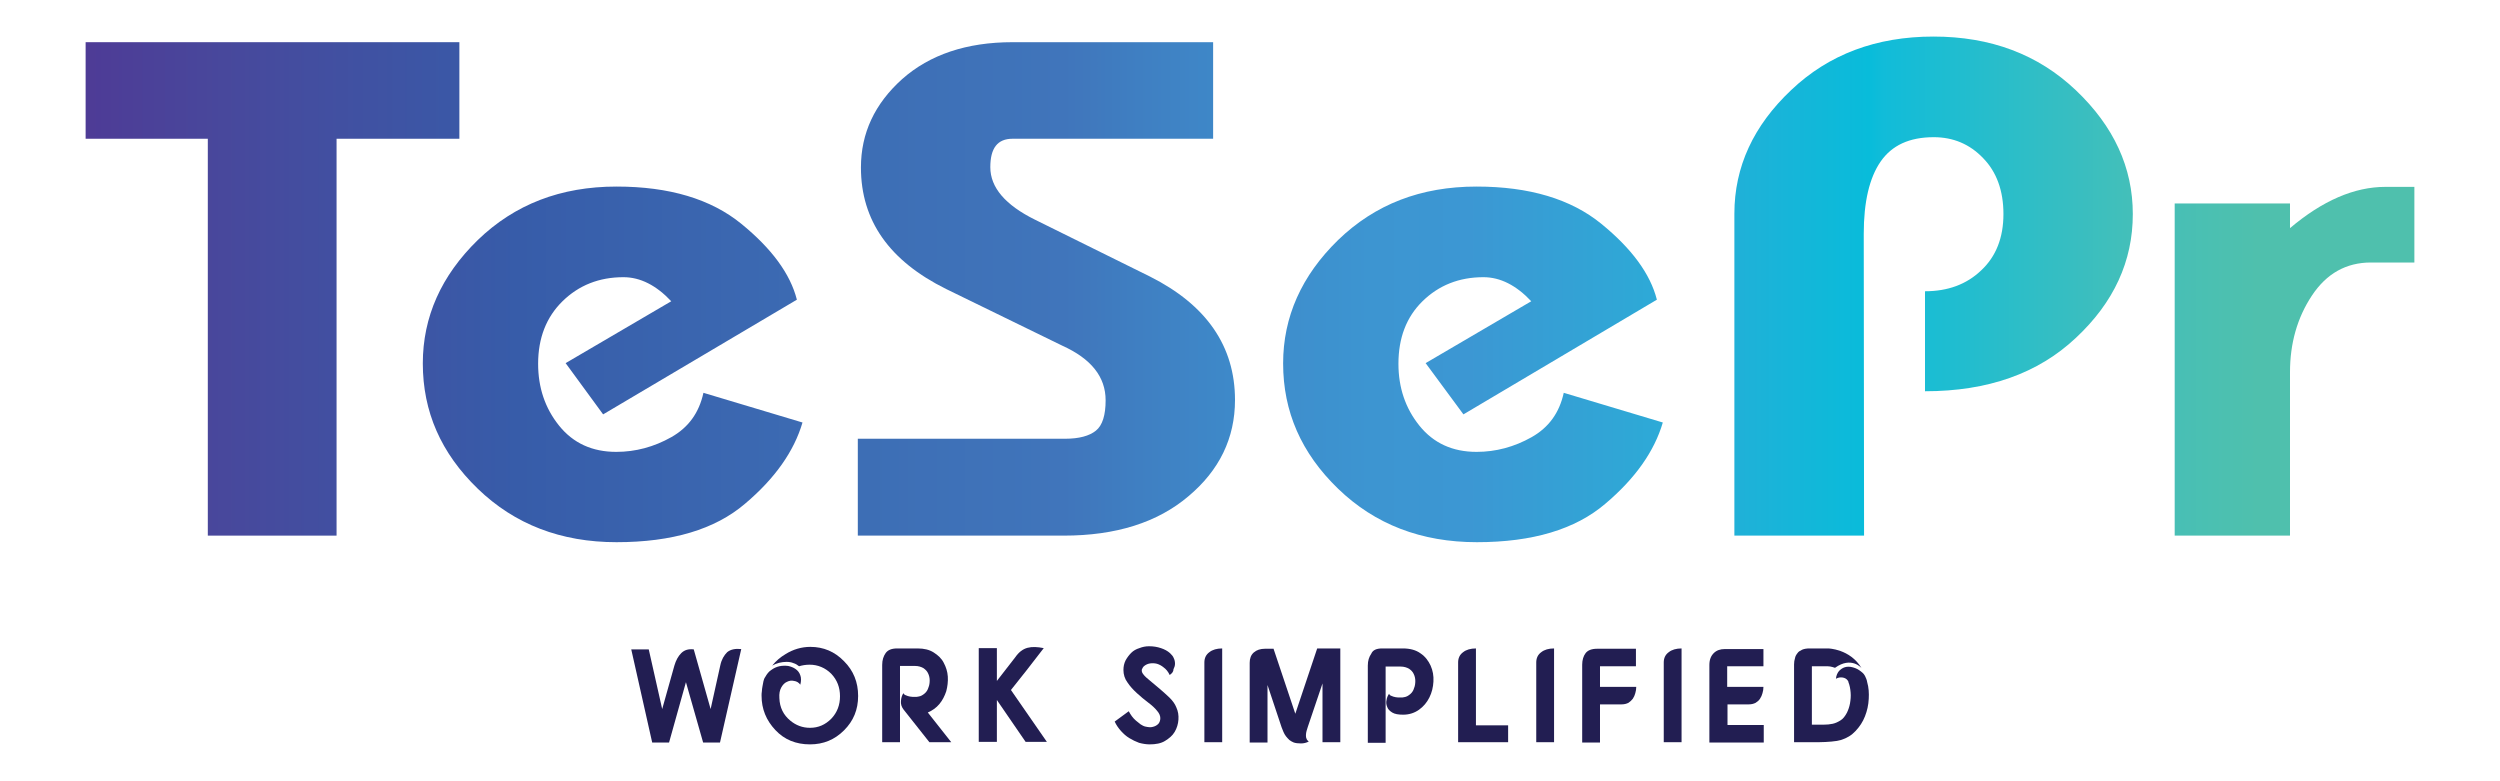 <?xml version="1.0" encoding="utf-8"?>
<!-- Generator: Adobe Illustrator 19.0.0, SVG Export Plug-In . SVG Version: 6.00 Build 0)  -->
<svg version="1.1" id="Layer_1" xmlns="http://www.w3.org/2000/svg" xmlns:xlink="http://www.w3.org/1999/xlink" x="0px" y="0px"
	 viewBox="325 -50 800 250" style="enable-background:new 325 -50 800 250;" xml:space="preserve">
<style type="text/css">
	.st0{fill:url(#XMLID_2_);}
	.st1{fill:url(#XMLID_3_);}
	.st2{fill:url(#XMLID_4_);}
	.st3{fill:url(#XMLID_5_);}
	.st4{fill:url(#XMLID_6_);}
	.st5{fill:url(#XMLID_7_);}
	.st6{fill:#221E52;}
</style>
<g>
	<g id="XMLID_650_">
		<linearGradient id="XMLID_2_" gradientUnits="userSpaceOnUse" x1="314.65" y1="42.5" x2="1079.081" y2="42.5">
			<stop  offset="0" style="stop-color:#533091"/>
			<stop  offset="0.107" style="stop-color:#48489C"/>
			<stop  offset="0.23" style="stop-color:#375CA9"/>
			<stop  offset="0.376" style="stop-color:#3D6EB5"/>
			<stop  offset="0.459" style="stop-color:#4075BB"/>
			<stop  offset="0.49" style="stop-color:#3F7FC2"/>
			<stop  offset="0.54" style="stop-color:#3E8CCB"/>
			<stop  offset="0.587" style="stop-color:#3D95D1"/>
			<stop  offset="0.628" style="stop-color:#3C97D3"/>
			<stop  offset="0.712" style="stop-color:#2CABD7"/>
			<stop  offset="0.796" style="stop-color:#08BCDA"/>
			<stop  offset="0.802" style="stop-color:#11BCD9"/>
			<stop  offset="0.907" style="stop-color:#44BFB9"/>
			<stop  offset="0.959" style="stop-color:#4FC0AD"/>
		</linearGradient>
		<path id="XMLID_661_" class="st0" d="M352.5-36.5H472v30.9h-39.3v127h-41.2v-127h-39.1V-36.5z"/>
		<linearGradient id="XMLID_3_" gradientUnits="userSpaceOnUse" x1="314.65" y1="66.65" x2="1079.081" y2="66.65">
			<stop  offset="0" style="stop-color:#533091"/>
			<stop  offset="0.107" style="stop-color:#48489C"/>
			<stop  offset="0.23" style="stop-color:#375CA9"/>
			<stop  offset="0.376" style="stop-color:#3D6EB5"/>
			<stop  offset="0.459" style="stop-color:#4075BB"/>
			<stop  offset="0.49" style="stop-color:#3F7FC2"/>
			<stop  offset="0.54" style="stop-color:#3E8CCB"/>
			<stop  offset="0.587" style="stop-color:#3D95D1"/>
			<stop  offset="0.628" style="stop-color:#3C97D3"/>
			<stop  offset="0.712" style="stop-color:#2CABD7"/>
			<stop  offset="0.796" style="stop-color:#08BCDA"/>
			<stop  offset="0.802" style="stop-color:#11BCD9"/>
			<stop  offset="0.907" style="stop-color:#44BFB9"/>
			<stop  offset="0.959" style="stop-color:#4FC0AD"/>
		</linearGradient>
		<path id="XMLID_659_" class="st1" d="M497.2,66.4c0,7.6,2.2,14.2,6.7,19.8s10.6,8.4,18.3,8.4c6.2,0,12.1-1.6,17.6-4.7
			s8.9-7.8,10.3-14.2l31.7,9.5c-2.7,9.2-8.8,17.9-18.4,26c-9.6,8.2-23.3,12.3-41.1,12.3s-32.6-5.7-44.4-17.1s-17.6-24.7-17.6-40.1
			c0-14.9,5.9-28.1,17.6-39.5c11.8-11.4,26.5-17.1,44.4-17.1c16.9,0,30.2,4,39.9,11.9s15.7,16,17.8,24.3L518,82.6L506,66.2
			l33.8-19.8c-4.8-5.1-9.9-7.7-15.3-7.7c-7.8,0-14.3,2.6-19.5,7.7S497.2,58.2,497.2,66.4z"/>
		<linearGradient id="XMLID_4_" gradientUnits="userSpaceOnUse" x1="314.65" y1="42.5" x2="1079.081" y2="42.5">
			<stop  offset="0" style="stop-color:#533091"/>
			<stop  offset="0.107" style="stop-color:#48489C"/>
			<stop  offset="0.23" style="stop-color:#375CA9"/>
			<stop  offset="0.376" style="stop-color:#3D6EB5"/>
			<stop  offset="0.459" style="stop-color:#4075BB"/>
			<stop  offset="0.49" style="stop-color:#3F7FC2"/>
			<stop  offset="0.54" style="stop-color:#3E8CCB"/>
			<stop  offset="0.587" style="stop-color:#3D95D1"/>
			<stop  offset="0.628" style="stop-color:#3C97D3"/>
			<stop  offset="0.712" style="stop-color:#2CABD7"/>
			<stop  offset="0.796" style="stop-color:#08BCDA"/>
			<stop  offset="0.802" style="stop-color:#11BCD9"/>
			<stop  offset="0.907" style="stop-color:#44BFB9"/>
			<stop  offset="0.959" style="stop-color:#4FC0AD"/>
		</linearGradient>
		<path id="XMLID_657_" class="st2" d="M649-36.5h64.2v30.9H649c-4.8,0-7.1,3-7.1,9.1c0,6.5,4.8,12.1,14.3,16.8L693,38.5
			c18.1,9.1,27.2,22.3,27.2,39.5c0,12.2-5,22.5-14.9,30.8c-9.9,8.4-23.2,12.6-39.9,12.6h-65.9v-31h66.3c4.5,0,7.8-0.9,9.9-2.6
			c2.1-1.7,3.1-5,3.1-9.7c0-7.5-4.6-13.3-13.9-17.5l-37.1-18.1c-18.2-9-27.3-21.9-27.3-38.9c0-11,4.4-20.4,13.2-28.3
			C622.5-32.5,634.3-36.5,649-36.5z"/>
		<linearGradient id="XMLID_5_" gradientUnits="userSpaceOnUse" x1="314.65" y1="66.65" x2="1079.081" y2="66.65">
			<stop  offset="0" style="stop-color:#533091"/>
			<stop  offset="0.107" style="stop-color:#48489C"/>
			<stop  offset="0.23" style="stop-color:#375CA9"/>
			<stop  offset="0.376" style="stop-color:#3D6EB5"/>
			<stop  offset="0.459" style="stop-color:#4075BB"/>
			<stop  offset="0.49" style="stop-color:#3F7FC2"/>
			<stop  offset="0.54" style="stop-color:#3E8CCB"/>
			<stop  offset="0.587" style="stop-color:#3D95D1"/>
			<stop  offset="0.628" style="stop-color:#3C97D3"/>
			<stop  offset="0.712" style="stop-color:#2CABD7"/>
			<stop  offset="0.796" style="stop-color:#08BCDA"/>
			<stop  offset="0.802" style="stop-color:#11BCD9"/>
			<stop  offset="0.907" style="stop-color:#44BFB9"/>
			<stop  offset="0.959" style="stop-color:#4FC0AD"/>
		</linearGradient>
		<path id="XMLID_655_" class="st3" d="M772.5,66.4c0,7.6,2.2,14.2,6.7,19.8s10.6,8.4,18.3,8.4c6.2,0,12.1-1.6,17.6-4.7
			s8.9-7.8,10.3-14.2l31.7,9.5c-2.7,9.2-8.8,17.9-18.4,26c-9.6,8.2-23.3,12.3-41.1,12.3s-32.6-5.7-44.4-17.1
			c-11.8-11.4-17.6-24.7-17.6-40.1c0-14.9,5.9-28.1,17.6-39.5C765,15.4,779.6,9.7,797.5,9.7c16.9,0,30.2,4,39.9,11.9
			s15.7,16,17.8,24.3l-61.9,36.7l-12.1-16.4L815,46.4c-4.8-5.1-9.9-7.7-15.3-7.7c-7.8,0-14.3,2.6-19.5,7.7S772.5,58.2,772.5,66.4z"
			/>
		<linearGradient id="XMLID_6_" gradientUnits="userSpaceOnUse" x1="314.65" y1="41.6" x2="1079.081" y2="41.6">
			<stop  offset="0" style="stop-color:#533091"/>
			<stop  offset="0.107" style="stop-color:#48489C"/>
			<stop  offset="0.23" style="stop-color:#375CA9"/>
			<stop  offset="0.376" style="stop-color:#3D6EB5"/>
			<stop  offset="0.459" style="stop-color:#4075BB"/>
			<stop  offset="0.49" style="stop-color:#3F7FC2"/>
			<stop  offset="0.54" style="stop-color:#3E8CCB"/>
			<stop  offset="0.587" style="stop-color:#3D95D1"/>
			<stop  offset="0.628" style="stop-color:#3C97D3"/>
			<stop  offset="0.712" style="stop-color:#2CABD7"/>
			<stop  offset="0.796" style="stop-color:#08BCDA"/>
			<stop  offset="0.802" style="stop-color:#11BCD9"/>
			<stop  offset="0.907" style="stop-color:#44BFB9"/>
			<stop  offset="0.959" style="stop-color:#4FC0AD"/>
		</linearGradient>
		<path id="XMLID_653_" class="st4" d="M921.5,121.4H880v-103c0-15,6.1-28.2,18.2-39.6c12-11.4,27.2-17.1,45.5-17.1
			s33.5,5.7,45.6,17.2s18.2,24.7,18.2,39.6c0,15.1-6.1,28.3-18.2,39.6c-12.1,11.4-28.2,17.1-48.3,17.1v-32c7.3,0,13.3-2.2,18-6.7
			c4.7-4.4,7.1-10.4,7.1-18c0-7.5-2.2-13.5-6.5-17.9c-4.3-4.5-9.6-6.7-15.8-6.7c-7.8,0-13.4,2.6-17,7.8s-5.4,12.9-5.4,23.1
			L921.5,121.4L921.5,121.4z"/>
		<linearGradient id="XMLID_7_" gradientUnits="userSpaceOnUse" x1="314.65" y1="65.65" x2="1079.081" y2="65.65">
			<stop  offset="0" style="stop-color:#533091"/>
			<stop  offset="0.107" style="stop-color:#48489C"/>
			<stop  offset="0.23" style="stop-color:#375CA9"/>
			<stop  offset="0.376" style="stop-color:#3D6EB5"/>
			<stop  offset="0.459" style="stop-color:#4075BB"/>
			<stop  offset="0.49" style="stop-color:#3F7FC2"/>
			<stop  offset="0.54" style="stop-color:#3E8CCB"/>
			<stop  offset="0.587" style="stop-color:#3D95D1"/>
			<stop  offset="0.628" style="stop-color:#3C97D3"/>
			<stop  offset="0.712" style="stop-color:#2CABD7"/>
			<stop  offset="0.796" style="stop-color:#08BCDA"/>
			<stop  offset="0.802" style="stop-color:#11BCD9"/>
			<stop  offset="0.907" style="stop-color:#44BFB9"/>
			<stop  offset="0.959" style="stop-color:#4FC0AD"/>
		</linearGradient>
		<path id="XMLID_651_" class="st5" d="M1088.3,9.8h9.3V34h-13.9c-7.9,0-14.2,3.5-18.9,10.6s-7,15.3-7,24.5v52.3h-36.9V15.1h36.9V23
			C1068.2,14.2,1078.4,9.8,1088.3,9.8z"/>
	</g>
	<g id="XMLID_33_">
		<path id="XMLID_89_" class="st6" d="M527,157.8h5.6l4.3,19.1l3.9-13.9c0.5-1.7,1.2-3,2.2-4s2.3-1.4,4-1.2l5.4,19.1l3.1-14
			c0.4-1.9,1.2-3.2,2.2-4.2c1.1-0.9,2.6-1.2,4.5-1l-6.8,29.9H550l-5.5-19.3l-5.4,19.3h-5.4L527,157.8z"/>
		<path id="XMLID_87_" class="st6" d="M584.3,157c4.2,0,7.8,1.5,10.8,4.6c3,3,4.5,6.7,4.5,11.1s-1.5,8-4.5,11s-6.6,4.5-10.9,4.5
			c-4.5,0-8.2-1.5-11.1-4.6c-2.9-3.1-4.4-6.7-4.4-11c0-0.4,0-0.9,0.1-1.4c0-0.5,0.1-1,0.2-1.6s0.2-1.1,0.3-1.6s0.3-1,0.6-1.4
			c0.5-0.9,1.1-1.7,1.9-2.2c0.8-0.6,1.7-1,2.6-1.2c0.9-0.2,1.9-0.2,2.8-0.1c0.9,0.2,1.7,0.5,2.4,1s1.2,1.1,1.5,2
			c0.3,0.8,0.3,1.8,0,3c-0.5-0.7-1.2-1.1-2-1.2c-0.8-0.2-1.5-0.1-2.3,0.3c-0.7,0.3-1.3,0.9-1.8,1.8c-0.5,0.9-0.7,2-0.6,3.4
			c0.1,3,1.3,5.4,3.5,7.2c1.8,1.5,3.9,2.3,6.3,2.3c2.7,0,4.9-1,6.8-2.9c1.9-2,2.8-4.4,2.8-7.2c0-2.8-0.9-5.2-2.8-7.2
			c-1.9-1.9-4.3-2.9-6.9-2.9c-1.3,0-2.4,0.2-3.4,0.5c-0.5-0.4-1.1-0.8-1.8-1c-0.7-0.3-1.4-0.4-2.2-0.4s-1.6,0.1-2.4,0.3
			c-0.8,0.2-1.5,0.5-2.2,0.9c1.2-1.5,2.6-2.7,4.3-3.7C578.8,157.8,581.5,157,584.3,157z"/>
		<path id="XMLID_85_" class="st6" d="M612.1,157.5h6.5c2.1,0,3.8,0.4,5.2,1.3c1.4,0.9,2.5,1.9,3.2,3.3c0.7,1.3,1.2,2.8,1.3,4.4
			c0.1,1.6-0.1,3.2-0.5,4.7c-0.5,1.5-1.2,2.9-2.2,4.1c-1,1.2-2.3,2.1-3.7,2.7l7.5,9.5h-7l-8.3-10.5c-0.6-0.8-0.9-1.7-0.8-2.7
			c0.1-1,0.3-1.8,0.8-2.5c0.1,0.3,0.4,0.6,0.8,0.7c0.4,0.2,0.8,0.3,1.3,0.4c0.5,0.1,1,0.1,1.5,0.1s0.9,0,1.2-0.1
			c0.8-0.1,1.4-0.5,2-1s1-1.2,1.2-1.9c0.3-0.7,0.4-1.5,0.4-2.3c0-0.8-0.2-1.6-0.5-2.2c-0.3-0.7-0.8-1.2-1.5-1.7
			c-0.7-0.4-1.6-0.7-2.7-0.7H613v24.4h-5.7v-24.7c0-1.6,0.4-2.8,1.1-3.8C609.1,158,610.3,157.5,612.1,157.5z"/>
		<path id="XMLID_83_" class="st6" d="M644,167.9l5.9-7.6c1.1-1.6,2.4-2.6,3.9-3s3.2-0.3,5.2,0.1l-5.5,7.1l-5,6.3l11.5,16.6h-6.8
			l-9.2-13.4v13.4h-5.8v-30h5.8L644,167.9L644,167.9z"/>
		<path id="XMLID_81_" class="st6" d="M699.3,166c-0.5-1.1-1.2-1.9-1.9-2.4c-0.7-0.6-1.5-1-2.2-1.2c-0.8-0.2-1.5-0.2-2.2-0.1
			s-1.3,0.4-1.7,0.7c-0.5,0.3-0.7,0.8-0.9,1.2c-0.1,0.5,0,1,0.4,1.5c0.5,0.7,1.3,1.4,2.3,2.2c1,0.8,2,1.7,3.1,2.6s2.1,1.9,3.1,2.8
			c1,1,1.7,2,2.1,3c0.6,1.3,0.8,2.6,0.7,4s-0.5,2.7-1.2,3.9c-0.7,1.2-1.8,2.1-3.1,2.9s-3,1.1-4.9,1.1c-1.1,0-2.3-0.2-3.4-0.5
			c-1.1-0.4-2.1-0.9-3.1-1.5s-1.9-1.4-2.7-2.3c-0.8-0.9-1.5-1.9-2-3l4.5-3.3c0.3,0.5,0.6,1.1,1,1.6s0.8,1,1.3,1.4s1,0.8,1.5,1.2
			c0.5,0.3,1,0.6,1.5,0.7c0.9,0.2,1.7,0.3,2.4,0.1c0.8-0.2,1.3-0.5,1.8-1c0.4-0.5,0.6-1.1,0.6-1.8c0-0.7-0.3-1.5-1-2.3
			c-0.7-0.9-1.7-1.8-2.9-2.7s-2.4-1.9-3.6-3c-1.2-1.1-2.2-2.2-3-3.4c-0.9-1.2-1.3-2.6-1.3-4c0-1.1,0.2-2.1,0.7-3.1
			c0.5-0.9,1.1-1.7,1.8-2.4c0.7-0.7,1.6-1.2,2.6-1.5c1-0.4,2-0.6,3.1-0.6c1.4,0,2.6,0.2,3.8,0.6c1.2,0.4,2.1,0.9,2.9,1.6
			c0.5,0.5,1,1,1.2,1.6c0.3,0.6,0.4,1.2,0.4,1.8s-0.2,1.2-0.5,1.8C700.5,165,700,165.5,699.3,166z"/>
		<path id="XMLID_79_" class="st6" d="M716.1,187.5h-5.7V162c0-1.4,0.5-2.5,1.6-3.3c1-0.8,2.4-1.2,4.1-1.2L716.1,187.5L716.1,187.5z
			"/>
		<path id="XMLID_77_" class="st6" d="M732.5,157.5l7,20.9l7-20.9h1.8l0,0h5.6v30h-5.7v-18.8l-4.7,13.9c-0.1,0.4-0.3,0.9-0.4,1.3
			c-0.1,0.4-0.2,0.9-0.2,1.3c0,0.4,0,0.8,0.2,1.2c0.1,0.4,0.4,0.6,0.7,0.9c-0.8,0.4-1.6,0.6-2.5,0.6s-1.7-0.1-2.3-0.3
			c-0.5-0.2-1-0.5-1.4-0.8c-0.4-0.4-0.8-0.8-1.1-1.2s-0.6-0.9-0.8-1.4s-0.4-1-0.6-1.5l-4.5-13.5v18.4h-5.7v-25.5
			c0-1.4,0.4-2.5,1.3-3.3c0.9-0.8,2.1-1.2,3.6-1.2h2.7V157.5z"/>
		<path id="XMLID_75_" class="st6" d="M767.3,157.5h6.6c2.3,0,4.2,0.5,5.7,1.6c1.5,1,2.5,2.4,3.2,3.9c0.7,1.6,1,3.2,0.9,5.1
			c-0.1,1.8-0.5,3.5-1.3,5.1s-1.9,2.9-3.3,3.9c-1.4,1-3.1,1.6-5.1,1.6c-1.5,0-2.7-0.2-3.5-0.7s-1.4-1.1-1.6-1.8
			c-0.3-0.7-0.4-1.4-0.2-2.2c0.1-0.8,0.4-1.4,0.8-2c0.1,0.3,0.4,0.6,0.8,0.7c0.4,0.2,0.8,0.3,1.3,0.4c0.5,0.1,1,0.1,1.5,0.1
			s0.9,0,1.2-0.1c0.8-0.1,1.4-0.5,2-1s1-1.2,1.2-1.9c0.3-0.7,0.4-1.5,0.4-2.3c0-0.8-0.2-1.6-0.5-2.2c-0.3-0.7-0.8-1.2-1.5-1.7
			c-0.7-0.4-1.6-0.7-2.7-0.7h-4.8v24.4h-5.7v-24.7c0-1.6,0.4-2.8,1.1-3.8C764.3,158,765.5,157.5,767.3,157.5z"/>
		<path id="XMLID_73_" class="st6" d="M797.3,182.1h10.3v5.4h-16V162c0-1.4,0.5-2.5,1.6-3.3c1-0.8,2.4-1.2,4.1-1.2L797.3,182.1
			L797.3,182.1z"/>
		<path id="XMLID_71_" class="st6" d="M822.3,187.5h-5.7V162c0-1.4,0.5-2.5,1.6-3.3c1-0.8,2.4-1.2,4.1-1.2L822.3,187.5L822.3,187.5z
			"/>
		<path id="XMLID_69_" class="st6" d="M848.5,157.6v5.6H837v6.6h11.6c0,0.7-0.1,1.3-0.3,2c-0.2,0.7-0.4,1.2-0.8,1.8
			c-0.4,0.5-0.8,0.9-1.4,1.3c-0.6,0.3-1.3,0.5-2.2,0.5H837v12.2h-5.7v-24.9c0-1.5,0.4-2.8,1.1-3.7s1.9-1.4,3.7-1.4L848.5,157.6
			L848.5,157.6z"/>
		<path id="XMLID_67_" class="st6" d="M863.1,187.5h-5.7V162c0-1.4,0.5-2.5,1.6-3.3c1-0.8,2.4-1.2,4.1-1.2L863.1,187.5L863.1,187.5z
			"/>
		<path id="XMLID_65_" class="st6" d="M889.3,157.6v5.6h-11.6v6.6h11.6c0,0.7-0.1,1.3-0.3,2c-0.2,0.7-0.4,1.2-0.8,1.8
			s-0.8,0.9-1.4,1.3c-0.6,0.3-1.3,0.5-2.2,0.5h-6.8v6.6h11.6v5.6H872v-24.8c0-1.7,0.5-2.9,1.4-3.8s2.1-1.3,3.5-1.3h12.4V157.6z"/>
		<path id="XMLID_64_" class="st6" d="M922.5,168.3c-0.1-0.7-0.4-1.4-0.7-2c-0.4-0.8-1.1-1.3-1.8-1.8s-1.5-0.8-2.3-1
			c-0.8-0.2-1.6-0.2-2.3,0c-0.7,0.2-1.3,0.6-1.9,1.2c-0.5,0.6-0.9,1.4-1,2.5c0.7-0.4,1.4-0.5,2.1-0.4c0.7,0.1,1.3,0.4,1.7,1
			c0.1,0.1,0.2,0.3,0.2,0.5c0.4,1,0.6,2.1,0.7,3.3c0.1,1.2,0,2.3-0.2,3.5c-0.2,1.1-0.6,2.2-1,3c-0.6,1.1-1.2,1.9-2,2.4
			s-1.6,0.9-2.5,1.1c-0.9,0.2-1.9,0.3-3.1,0.3h-3.6v-18.7h0.8l0,0h4.2c1.1,0,2.4,0.5,2.4,0.5c5.3-3.8,8.5,0.1,8.5,0.1
			c-3.7-6.2-10.7-6.3-10.7-6.3h-2h-2.4h-1.5c-0.9,0-1.7,0.1-2.4,0.4c-0.6,0.3-1.2,0.6-1.5,1.1c-0.4,0.5-0.7,1-0.8,1.6
			c-0.2,0.6-0.3,1.3-0.3,2v24.9c1.1,0,2.3,0,3.7,0s2.8,0,4.3,0c1.4,0,2.8-0.1,4-0.2c1.3-0.1,2.3-0.3,3-0.5c1.9-0.6,3.4-1.5,4.7-2.9
			s2.3-2.9,3-4.7c0.7-1.8,1.1-3.6,1.2-5.6C923.1,171.8,923,170,922.5,168.3z"/>
	</g>
</g>
</svg>

